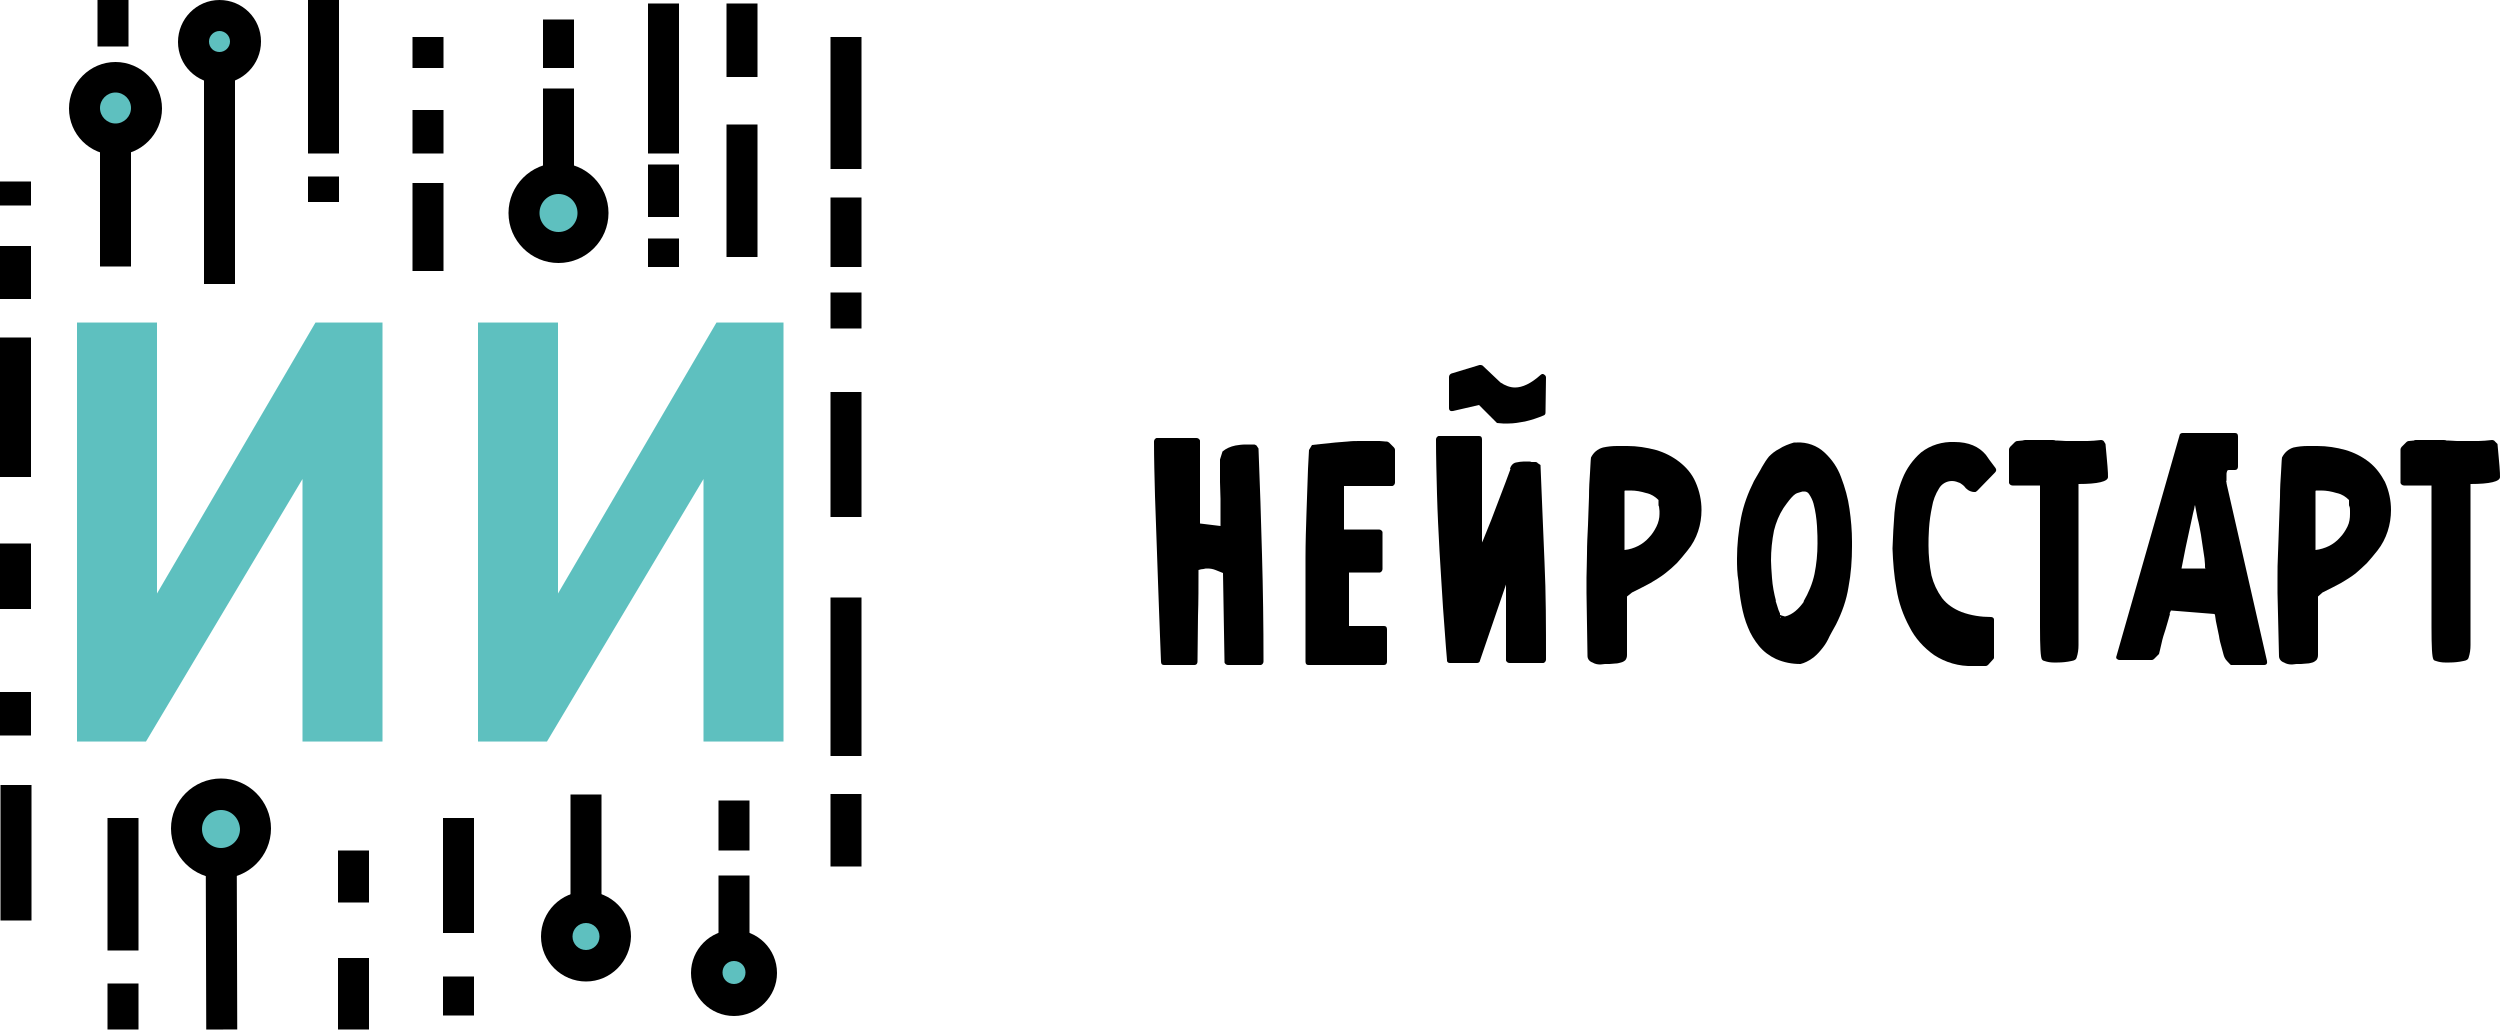 <?xml version="1.0" encoding="UTF-8"?> <svg xmlns="http://www.w3.org/2000/svg" xmlns:xlink="http://www.w3.org/1999/xlink" version="1.1" id="Слой_1" x="0px" y="0px" viewBox="0 0 500 206" style="enable-background:new 0 0 500 206;" xml:space="preserve"> <style type="text/css"> .st0{fill:#5EC0BF;} </style> <g> <g> <path class="st0" d="M76.5,64.5v83.8h-16V95.8l-31.3,52.5H15.4V64.5h16v54.2l31.7-54.2H76.5z"></path> <path class="st0" d="M156.7,64.5v83.8h-16V95.8l-31.3,52.5H95.6V64.5h16v54.2l31.7-54.2H156.7z"></path> </g> <rect x="19.5" y="0" width="6.2" height="9.3"></rect> <rect x="61.6" y="0" width="6.2" height="30.7"></rect> <rect x="82.5" y="36.6" width="6.2" height="17.6"></rect> <rect x="40.8" y="15.4" width="6.2" height="41.4"></rect> <rect x="20" y="28.9" width="6.2" height="24.4"></rect> <rect y="49.2" width="6.2" height="10.6"></rect> <rect y="67.5" width="6.2" height="27.9"></rect> <rect y="36.3" width="6.2" height="4.8"></rect> <rect x="61.6" y="35.3" width="6.2" height="5.1"></rect> <rect x="82.5" y="22" width="6.2" height="8.7"></rect> <rect x="108.6" y="17.7" width="6.2" height="18"></rect> <rect x="108.6" y="3.9" width="6.2" height="9.7"></rect> <rect x="82.5" y="7.4" width="6.2" height="6.2"></rect> <rect x="145.3" y="0.7" width="6.2" height="14.7"></rect> <rect x="145.3" y="24.9" width="6.2" height="26.5"></rect> <rect x="166.1" y="7.4" width="6.2" height="26.4"></rect> <rect x="166.1" y="39.5" width="6.2" height="13.9"></rect> <rect x="166.1" y="58.5" width="6.2" height="7.2"></rect> <rect y="138.4" width="6.2" height="8.7"></rect> <rect x="0.1" y="157" width="6.2" height="27.1"></rect> <rect x="21.5" y="163.6" width="6.2" height="26.5"></rect> <rect x="21.5" y="196.7" width="6.2" height="9.2"></rect> <rect x="41.2" y="172.6" transform="matrix(1 -2.809223e-03 2.809223e-03 1 -0.531 0.125)" width="6.2" height="33.3"></rect> <rect x="67.6" y="170.1" width="6.2" height="10.4"></rect> <rect x="67.6" y="191.6" width="6.2" height="14.3"></rect> <rect x="88.6" y="163.6" width="6.2" height="23"></rect> <rect x="88.6" y="195.3" width="6.2" height="7.8"></rect> <rect x="114.1" y="158.9" width="6.2" height="22.6"></rect> <rect x="143.7" y="175.1" width="6.2" height="14"></rect> <rect x="166.1" y="119.5" width="6.2" height="31.7"></rect> <rect x="166.1" y="158.8" width="6.2" height="14.5"></rect> <g> <circle class="st0" cx="23.1" cy="21.6" r="6.2"></circle> <path d="M23.1,31c-5.2,0-9.3-4.2-9.3-9.3s4.2-9.3,9.3-9.3s9.3,4.2,9.3,9.3S28.2,31,23.1,31z M23.1,18.5c-1.7,0-3.1,1.4-3.1,3.1 c0,1.7,1.4,3.1,3.1,3.1c1.7,0,3.1-1.4,3.1-3.1C26.2,19.9,24.8,18.5,23.1,18.5z"></path> </g> <g> <circle class="st0" cx="43.9" cy="8.3" r="5.2"></circle> <path d="M43.9,16.7c-4.6,0-8.3-3.7-8.3-8.3S39.3,0,43.9,0s8.3,3.7,8.3,8.3S48.5,16.7,43.9,16.7z M43.9,6.2c-1.1,0-2.1,0.9-2.1,2.1 s0.9,2.1,2.1,2.1c1.1,0,2.1-0.9,2.1-2.1S45,6.2,43.9,6.2z"></path> </g> <g> <circle class="st0" cx="111.7" cy="42.6" r="6.9"></circle> <path d="M111.7,52.6c-5.5,0-10-4.5-10-10s4.5-10,10-10s10,4.5,10,10S117.2,52.6,111.7,52.6z M111.7,38.8c-2.1,0-3.8,1.7-3.8,3.8 c0,2.1,1.7,3.8,3.8,3.8c2.1,0,3.8-1.7,3.8-3.8C115.5,40.5,113.8,38.8,111.7,38.8z"></path> </g> <g> <circle class="st0" cx="117.2" cy="187.3" r="5.8"></circle> <path d="M117.2,196.3c-4.9,0-9-4-9-9c0-4.9,4-9,9-9s9,4,9,9C126.1,192.3,122.1,196.3,117.2,196.3z M117.2,184.6 c-1.5,0-2.7,1.2-2.7,2.7c0,1.5,1.2,2.7,2.7,2.7c1.5,0,2.7-1.2,2.7-2.7C119.9,185.8,118.7,184.6,117.2,184.6z"></path> </g> <g> <circle class="st0" cx="146.8" cy="194.6" r="5.5"></circle> <path d="M146.8,203.2c-4.7,0-8.6-3.8-8.6-8.6c0-4.7,3.8-8.6,8.6-8.6c4.7,0,8.6,3.8,8.6,8.6C155.4,199.3,151.5,203.2,146.8,203.2z M146.8,192.2c-1.3,0-2.3,1-2.3,2.3s1,2.3,2.3,2.3s2.3-1,2.3-2.3S148.1,192.2,146.8,192.2z"></path> </g> <rect x="129.6" y="47.7" width="6.2" height="5.7"></rect> <rect x="129.6" y="0.7" width="6.2" height="30"></rect> <rect x="129.6" y="32.9" width="6.2" height="10.5"></rect> <g> <circle class="st0" cx="44.2" cy="165.7" r="6.9"></circle> <path d="M44.2,175.7c-5.5,0-10-4.5-10-10s4.5-10,10-10s10,4.5,10,10S49.7,175.7,44.2,175.7z M44.2,162c-2.1,0-3.8,1.7-3.8,3.8 c0,2.1,1.7,3.8,3.8,3.8c2.1,0,3.8-1.7,3.8-3.8C47.9,163.7,46.3,162,44.2,162z"></path> </g> <rect x="143.7" y="160.1" width="6.2" height="10"></rect> <rect y="108.7" width="6.2" height="13.1"></rect> <rect x="166.1" y="78.4" width="6.2" height="25"></rect> </g> <g> <path d="M251.7,89.7c0.3,7.2,0.5,14.2,0.7,21.2c0.2,7,0.3,14.1,0.3,21.4c0,0.3-0.2,0.6-0.5,0.7c-0.1,0-0.1,0-0.2,0h-6.4 c-0.3,0-0.6-0.2-0.7-0.5c0-0.1,0-0.1,0-0.2l-0.3-17.7c-0.5-0.2-1-0.4-1.5-0.6c-0.5-0.2-1-0.3-1.6-0.3c-0.3,0-0.5,0-0.8,0.1 c-0.3,0-0.7,0.1-1,0.2c0,3.1,0,6.2-0.1,9.2c0,3-0.1,6.1-0.1,9.1c0,0.4-0.2,0.7-0.6,0.7h-6.1c-0.4,0-0.6-0.2-0.6-0.7 c-0.1-3.3-0.3-6.8-0.4-10.4c-0.1-3.7-0.3-7.4-0.4-11.3c-0.1-3.8-0.3-7.6-0.4-11.4c-0.1-3.8-0.2-7.4-0.2-10.9c0-0.3,0.2-0.6,0.5-0.7 c0.1,0,0.1,0,0.2,0h7.8c0.3,0,0.6,0.2,0.7,0.5c0,0.1,0,0.1,0,0.2v16.4l4.1,0.5c0-1,0-2,0-2.9c0-1,0-1.7,0-2.5 c0-1.1-0.1-2.3-0.1-3.4v-4.5l0.5-1.6c0.7-0.6,1.6-1,2.6-1.2c0.6-0.1,1.3-0.2,2-0.2c0.1,0,0.1,0,0.2,0c0.1,0,0.2,0,0.3,0h0.2h0.2 c0.1,0,0.2,0,0.2,0h0.2c0.1,0,0.1,0,0.2,0c0.1,0,0.1,0,0.2,0c0.2,0,0.3,0.1,0.5,0.2L251.7,89.7z"></path> <path d="M262.4,89l1.8-0.2c1.1-0.1,2.1-0.2,2.9-0.3l2.5-0.2c0.8-0.1,1.6-0.1,2.5-0.1s1.8,0,2.8,0h1c0.5,0,0.8,0.1,1.2,0.1h0.2 c0.2,0,0.3,0.1,0.5,0.2l1,1c0.1,0.1,0.2,0.3,0.2,0.5v6.5c0,0.3-0.2,0.6-0.5,0.7c-0.1,0-0.1,0-0.2,0h-9.5v8.7h7 c0.3,0,0.6,0.2,0.7,0.5c0,0.1,0,0.1,0,0.2v7.2c0,0.3-0.2,0.6-0.5,0.7c-0.1,0-0.1,0-0.2,0h-6v10.7h7c0.4,0,0.6,0.2,0.6,0.7v6.4 c0,0.4-0.2,0.7-0.6,0.7h-15.1c-0.4,0-0.6-0.2-0.6-0.7v-20.7c0-3.1,0.1-6.1,0.2-9.1s0.2-5.9,0.3-8.7l0.2-3.8L262.4,89z"></path> <path d="M308.1,93c0.3,6.6,0.5,13,0.8,19.4s0.3,12.9,0.3,19.5c0,0.3-0.2,0.6-0.5,0.7c-0.1,0-0.1,0-0.2,0h-6.6 c-0.3,0-0.6-0.2-0.7-0.5c0-0.1,0-0.1,0-0.2v-15l-5.2,15.2c0,0.3-0.3,0.5-0.6,0.5h-5.4c-0.3,0-0.5-0.1-0.6-0.4c0-0.1,0-0.1,0-0.2 c-0.3-3.3-0.5-6.8-0.8-10.5c-0.2-3.7-0.5-7.4-0.7-11.3c-0.2-3.8-0.4-7.6-0.5-11.4c-0.1-3.8-0.2-7.4-0.2-10.9c0-0.3,0.2-0.6,0.5-0.7 c0.1,0,0.1,0,0.2,0h7.9c0.4,0,0.6,0.2,0.6,0.7v20.6c0.4-0.8,0.8-2,1.4-3.4c0.6-1.4,1.1-2.9,1.7-4.4l1.6-4.2c0.5-1.3,0.8-2.2,1-2.7 h-0.1c0.1-0.6,0.6-1.2,1.2-1.3c0.5-0.1,1.1-0.2,1.6-0.2h0.8c0.2,0,0.5,0,0.7,0.1c0.1,0,0.2,0,0.3,0c0.1,0,0.1,0,0.2,0h0.3 c0.1,0,0.2,0,0.3,0.1c0.1,0,0.1,0.1,0.1,0.1L308.1,93z M289.8,75.4c0-0.3,0.2-0.6,0.5-0.7l5.6-1.7c0.1,0,0.2,0,0.3,0 c0.1,0,0.2,0.1,0.3,0.1l3.7,3.5l-0.1-0.1c0.9,0.6,1.9,1,2.9,1c1.5,0,3.2-0.8,5.1-2.5c0.2-0.2,0.5-0.3,0.7-0.1 c0.2,0.1,0.4,0.3,0.4,0.6l-0.1,7c0,0.3-0.1,0.5-0.4,0.6c-1.2,0.5-2.4,0.9-3.7,1.2c-1.1,0.2-2.2,0.4-3.3,0.4h-1.1 c-0.4,0-0.8-0.1-1.2-0.1l-3.6-3.6l-5.2,1.2c-0.5,0.1-0.8-0.1-0.8-0.6L289.8,75.4z"></path> <path d="M317.3,118.6c0-0.7,0-1.7,0-3.1s0.1-3,0.1-4.8c0-1.8,0.1-3.7,0.2-5.7c0.1-2,0.1-3.8,0.2-5.6c0-1.8,0.1-3.4,0.2-4.8 c0.1-1.4,0.1-2.4,0.2-3.1c0.5-1,1.3-1.7,2.4-2c0.9-0.2,1.9-0.3,2.8-0.3h2.1c1.9,0,3.8,0.3,5.7,0.8c1.7,0.5,3.3,1.3,4.7,2.4 c1.4,1.1,2.5,2.4,3.2,4c0.8,1.8,1.2,3.7,1.2,5.6c0,2.9-0.9,5.8-2.8,8.1c-0.7,0.9-1.4,1.7-2.1,2.5c-0.7,0.7-1.5,1.4-2.4,2.1 c-0.9,0.7-1.9,1.3-2.9,1.9c-1.1,0.6-2.3,1.2-3.7,1.9l-1,0.8v11.7c0,0.4-0.1,0.7-0.3,1c-0.2,0.2-0.5,0.4-0.9,0.5 c-0.4,0.1-0.7,0.2-1.1,0.2c-0.4,0-0.8,0.1-1.2,0.1h-0.9l-0.9,0.1c-0.6,0-1.1-0.1-1.6-0.4c-0.6-0.2-1-0.7-1-1.3L317.3,118.6z M324.9,98.2v11.8c1-0.1,1.9-0.4,2.7-0.8c0.8-0.4,1.6-1,2.2-1.7c0.6-0.6,1.1-1.4,1.5-2.2c0.4-0.8,0.6-1.7,0.6-2.5 c0-0.1,0-0.3,0-0.6c0-0.3-0.1-0.6-0.1-0.9c-0.1-0.1-0.1-0.3-0.1-0.4c0-0.2,0-0.4,0-0.6V100c-0.7-0.7-1.5-1.2-2.5-1.4 c-1-0.3-2-0.5-3.1-0.5h-0.3c-0.1,0-0.3,0-0.4,0H325L324.9,98.2z"></path> <path d="M347.4,111.7c0-2.7,0.3-5.5,0.8-8.1c0.5-2.6,1.4-5,2.6-7.4c0.6-1.1,1.2-2,1.6-2.8c0.4-0.7,0.9-1.5,1.4-2.1 c0.6-0.6,1.2-1.1,2-1.5c0.9-0.6,2-1,3-1.3h0.6c2-0.1,4,0.6,5.5,2c1.5,1.4,2.6,3,3.3,4.9c0.8,2.1,1.4,4.2,1.7,6.4 c0.3,2.1,0.5,4.3,0.5,6.5v1c0,2.7-0.2,5.5-0.7,8.1c-0.4,2.6-1.3,5.1-2.5,7.5c-0.6,1.1-1.2,2.1-1.6,3c-0.4,0.8-0.9,1.5-1.5,2.2 c-0.5,0.6-1.1,1.2-1.7,1.6c-0.7,0.5-1.5,0.9-2.3,1.1c-1.7,0-3.3-0.3-4.9-1c-1.3-0.6-2.5-1.5-3.4-2.6c-0.9-1.1-1.7-2.4-2.2-3.7 c-0.6-1.4-1-2.9-1.3-4.5c-0.3-1.6-0.5-3.1-0.6-4.7C347.4,114.6,347.4,113.1,347.4,111.7z M356,123c0.1,0,0.2,0,0.3,0.1l0.7,0.2 c0.8-0.2,1.5-0.6,2.1-1.1c0.7-0.6,1.2-1.2,1.7-1.9h-0.1c1-1.7,1.8-3.6,2.2-5.5c0.4-2,0.6-4,0.6-6.1c0-0.9,0-2-0.1-3.5 c-0.1-1.5-0.3-3-0.7-4.5c-0.2-0.7-0.5-1.3-0.9-1.9c-0.2-0.3-0.5-0.5-0.9-0.5h-0.4c-0.3,0.1-0.7,0.2-1,0.3c-0.3,0.1-0.6,0.3-0.8,0.5 c-0.3,0.3-0.6,0.6-0.9,1c-0.3,0.4-0.7,0.9-1.1,1.5c-0.9,1.4-1.5,2.9-1.9,4.5c-0.4,2-0.6,4-0.6,6c0,0.9,0.1,2,0.2,3.5 c0.1,1.5,0.4,3.1,0.8,4.6l-0.1-0.1l0.6,1.9l0.3,0.7L356,123z M355.9,123L355.9,123C355.9,123,356,123,355.9,123l0.1,0.2 C355.9,123.2,355.9,123.1,355.9,123z M356,123.2c0,0.3,0,0.4,0.1,0.4S356,123.4,356,123.2L356,123.2z"></path> <path d="M378.9,102.5c0.2-2.3,0.7-4.6,1.6-6.8c0.8-2,2.1-3.8,3.7-5.2c1.9-1.5,4.3-2.2,6.7-2.1c2.8,0,4.9,0.9,6.3,2.6l0.7,1l1.2,1.6 c0.2,0.3,0.2,0.6-0.1,0.9c0,0,0,0,0,0l-3.6,3.7c-0.1,0.1-0.2,0.1-0.3,0.2c-0.1,0-0.2,0-0.3,0c-0.4,0-0.9-0.2-1.2-0.4 c-0.3-0.2-0.6-0.5-0.8-0.8c-0.2-0.2-0.5-0.4-0.8-0.6c-0.5-0.2-1-0.4-1.6-0.4c-1.1,0-2.1,0.6-2.6,1.5c-0.7,1.1-1.2,2.4-1.4,3.7 c-0.3,1.4-0.5,2.8-0.6,4.3c-0.1,1.4-0.1,2.6-0.1,3.4c0,2,0.2,4,0.6,6c0.4,1.6,1.1,3.1,2.1,4.5c1,1.3,2.4,2.2,3.9,2.8 c1.9,0.7,3.9,1,5.9,1c0.3,0,0.6,0.2,0.6,0.5c0,0.1,0,0.1,0,0.2v7.4c0,0.2-0.1,0.3-0.2,0.4l-1,1.1c-0.1,0.1-0.3,0.2-0.5,0.2h-2.5 c-2.8,0.1-5.5-0.7-7.8-2.2c-2.1-1.5-3.8-3.4-4.9-5.6c-1.3-2.4-2.2-5-2.6-7.6c-0.5-2.7-0.7-5.4-0.8-8.1 C378.6,107.2,378.7,104.9,378.9,102.5z"></path> <path d="M421.1,88.8c0.2,2,0.3,3.5,0.4,4.5c0.1,1,0.1,1.8,0.1,2.1c0,0.9-2,1.4-5.9,1.4v32.2c0,0.9-0.1,1.7-0.4,2.6 c-0.1,0.3-0.4,0.5-1,0.6c-0.9,0.2-1.9,0.3-2.8,0.3h-0.8c-0.6,0-1.2-0.1-1.8-0.3c-0.1,0-0.2-0.1-0.3-0.1l-0.2-0.2 c-0.3-0.4-0.4-2.6-0.4-6.6V97.1h-5.5c-0.3,0-0.6-0.2-0.7-0.5c0-0.1,0-0.1,0-0.2v-6.5c0-0.2,0.1-0.3,0.2-0.5l1-1 c0.1-0.1,0.3-0.2,0.5-0.2l1-0.1c0.1,0,0.3-0.1,0.5-0.1h5.4c0.2,0,0.5,0,0.7,0.1h0.3l1.8,0.1c0.6,0,1.2,0,1.9,0c0.8,0,1.6,0,2.4,0 c0.8,0,1.7-0.1,2.7-0.2c0.2,0,0.5,0.1,0.6,0.3L421.1,88.8z"></path> <path d="M444.7,130.9c-0.1-0.3-0.2-0.8-0.4-1.5c-0.2-0.7-0.4-1.4-0.5-2.2c-0.2-0.8-0.3-1.6-0.5-2.4c-0.2-0.8-0.2-1.4-0.3-1.8 l-0.1-0.2l-8.7-0.7c-0.1,0.1-0.1,0.3-0.2,0.4c-0.1,0.1-0.1,0.3-0.1,0.4l0.1-0.3c0,0,0,0.1,0,0.1c0,0,0,0.1,0,0.1 c-0.1,0.3-0.2,0.6-0.3,1l0.1-0.3l-0.7,2.4c-0.3,0.9-0.6,1.8-0.8,2.8s-0.4,1.6-0.5,2.1l-1,1c-0.1,0.1-0.3,0.2-0.4,0.2h-6.5 c-0.2,0-0.4-0.1-0.5-0.2c-0.2-0.1-0.2-0.4-0.1-0.6l12.6-44.1c0-0.3,0.3-0.5,0.6-0.5H447c0.4,0,0.6,0.2,0.6,0.7v6 c0,0.4-0.2,0.7-0.6,0.7h-1.2c-0.2,0-0.4,0.1-0.4,0.3c-0.1,0.2-0.1,0.4-0.1,0.6V96c0,0.2,0,0.2-0.1,0.2c0.1,0.1,0.1,0.3,0.1,0.4 l0.1,0.5l8,35.1c0.1,0.5-0.1,0.8-0.6,0.8h-6.6c-0.1,0-0.3-0.3-0.8-0.8C445,131.8,444.8,131.3,444.7,130.9L444.7,130.9z M438.9,101.4c0,0.1-0.1,0.5-0.3,1.3s-0.4,2-0.8,3.7c-0.4,1.7-0.9,4.2-1.5,7.3h4.8c0,0-0.1-0.1-0.1-0.3v-0.5l-0.1-1.2 c-0.1-0.6-0.2-1.3-0.3-2c-0.1-0.7-0.2-1.3-0.3-2l-0.1-0.7c-0.2-1.1-0.4-2.3-0.7-3.4c-0.2-1.1-0.4-2-0.5-2.6v0 C438.9,101.3,438.9,101.3,438.9,101.4L438.9,101.4z"></path> <path d="M455.5,118.6c0-0.7,0-1.7,0-3.1s0-3,0.1-4.8c0.1-1.8,0.1-3.7,0.2-5.7c0.1-2,0.1-3.8,0.2-5.6c0-1.8,0.1-3.4,0.2-4.8 c0.1-1.4,0.1-2.4,0.2-3.1c0.5-1,1.3-1.7,2.3-2c0.9-0.2,1.9-0.3,2.8-0.3h2c1.9,0,3.8,0.3,5.6,0.8c1.7,0.5,3.3,1.3,4.7,2.4 c1.4,1.1,2.4,2.5,3.2,4c0.8,1.8,1.2,3.7,1.2,5.6c0,2.9-0.9,5.8-2.7,8.1c-0.7,0.9-1.4,1.7-2.1,2.5c-0.7,0.7-1.5,1.4-2.3,2.1 c-0.9,0.7-1.9,1.3-2.9,1.9c-1.1,0.6-2.3,1.2-3.7,1.9l-0.9,0.8v11.7c0,0.4-0.1,0.7-0.3,1c-0.2,0.2-0.5,0.4-0.8,0.5 c-0.4,0.1-0.7,0.2-1.1,0.2c-0.4,0-0.8,0.1-1.2,0.1h-0.9l-0.9,0.1c-0.6,0-1.1-0.1-1.6-0.4c-0.6-0.2-1-0.7-1-1.3L455.5,118.6z M463.1,98.2v11.8c0.9-0.1,1.9-0.4,2.7-0.8c0.8-0.4,1.6-1,2.2-1.7c0.6-0.6,1.1-1.4,1.5-2.2c0.4-0.8,0.5-1.7,0.5-2.5 c0-0.1,0-0.3,0-0.6c0-0.3,0-0.6-0.1-0.9c-0.1-0.1-0.1-0.3-0.1-0.4c0-0.2,0-0.4,0-0.6V100c-0.7-0.7-1.5-1.2-2.5-1.4 c-1-0.3-2-0.5-3.1-0.5H464c-0.1,0-0.3,0-0.4,0h-0.4L463.1,98.2z"></path> <path d="M499.5,88.8c0.2,2,0.3,3.5,0.4,4.5s0.1,1.8,0.1,2.1c0,0.9-2,1.4-5.9,1.4v32.2c0,0.9-0.1,1.7-0.4,2.6 c-0.1,0.3-0.4,0.5-1,0.6c-0.9,0.2-1.9,0.3-2.8,0.3H489c-0.6,0-1.2-0.1-1.8-0.3c-0.1,0-0.2-0.1-0.3-0.1c-0.1-0.1-0.2-0.1-0.2-0.2 c-0.3-0.4-0.4-2.6-0.4-6.6V97.1h-5.5c-0.3,0-0.6-0.2-0.7-0.5c0-0.1,0-0.1,0-0.2v-6.5c0-0.2,0.1-0.3,0.2-0.5l1-1 c0.1-0.1,0.3-0.2,0.5-0.2l1-0.1c0.1-0.1,0.3-0.1,0.4-0.1h5.4c0.2,0,0.5,0,0.7,0.1h0.3l1.8,0.1c0.6,0,1.2,0,1.9,0c0.8,0,1.6,0,2.4,0 c0.8,0,1.7-0.1,2.7-0.2c0.2,0,0.5,0.1,0.6,0.3L499.5,88.8z"></path> </g> </svg> 